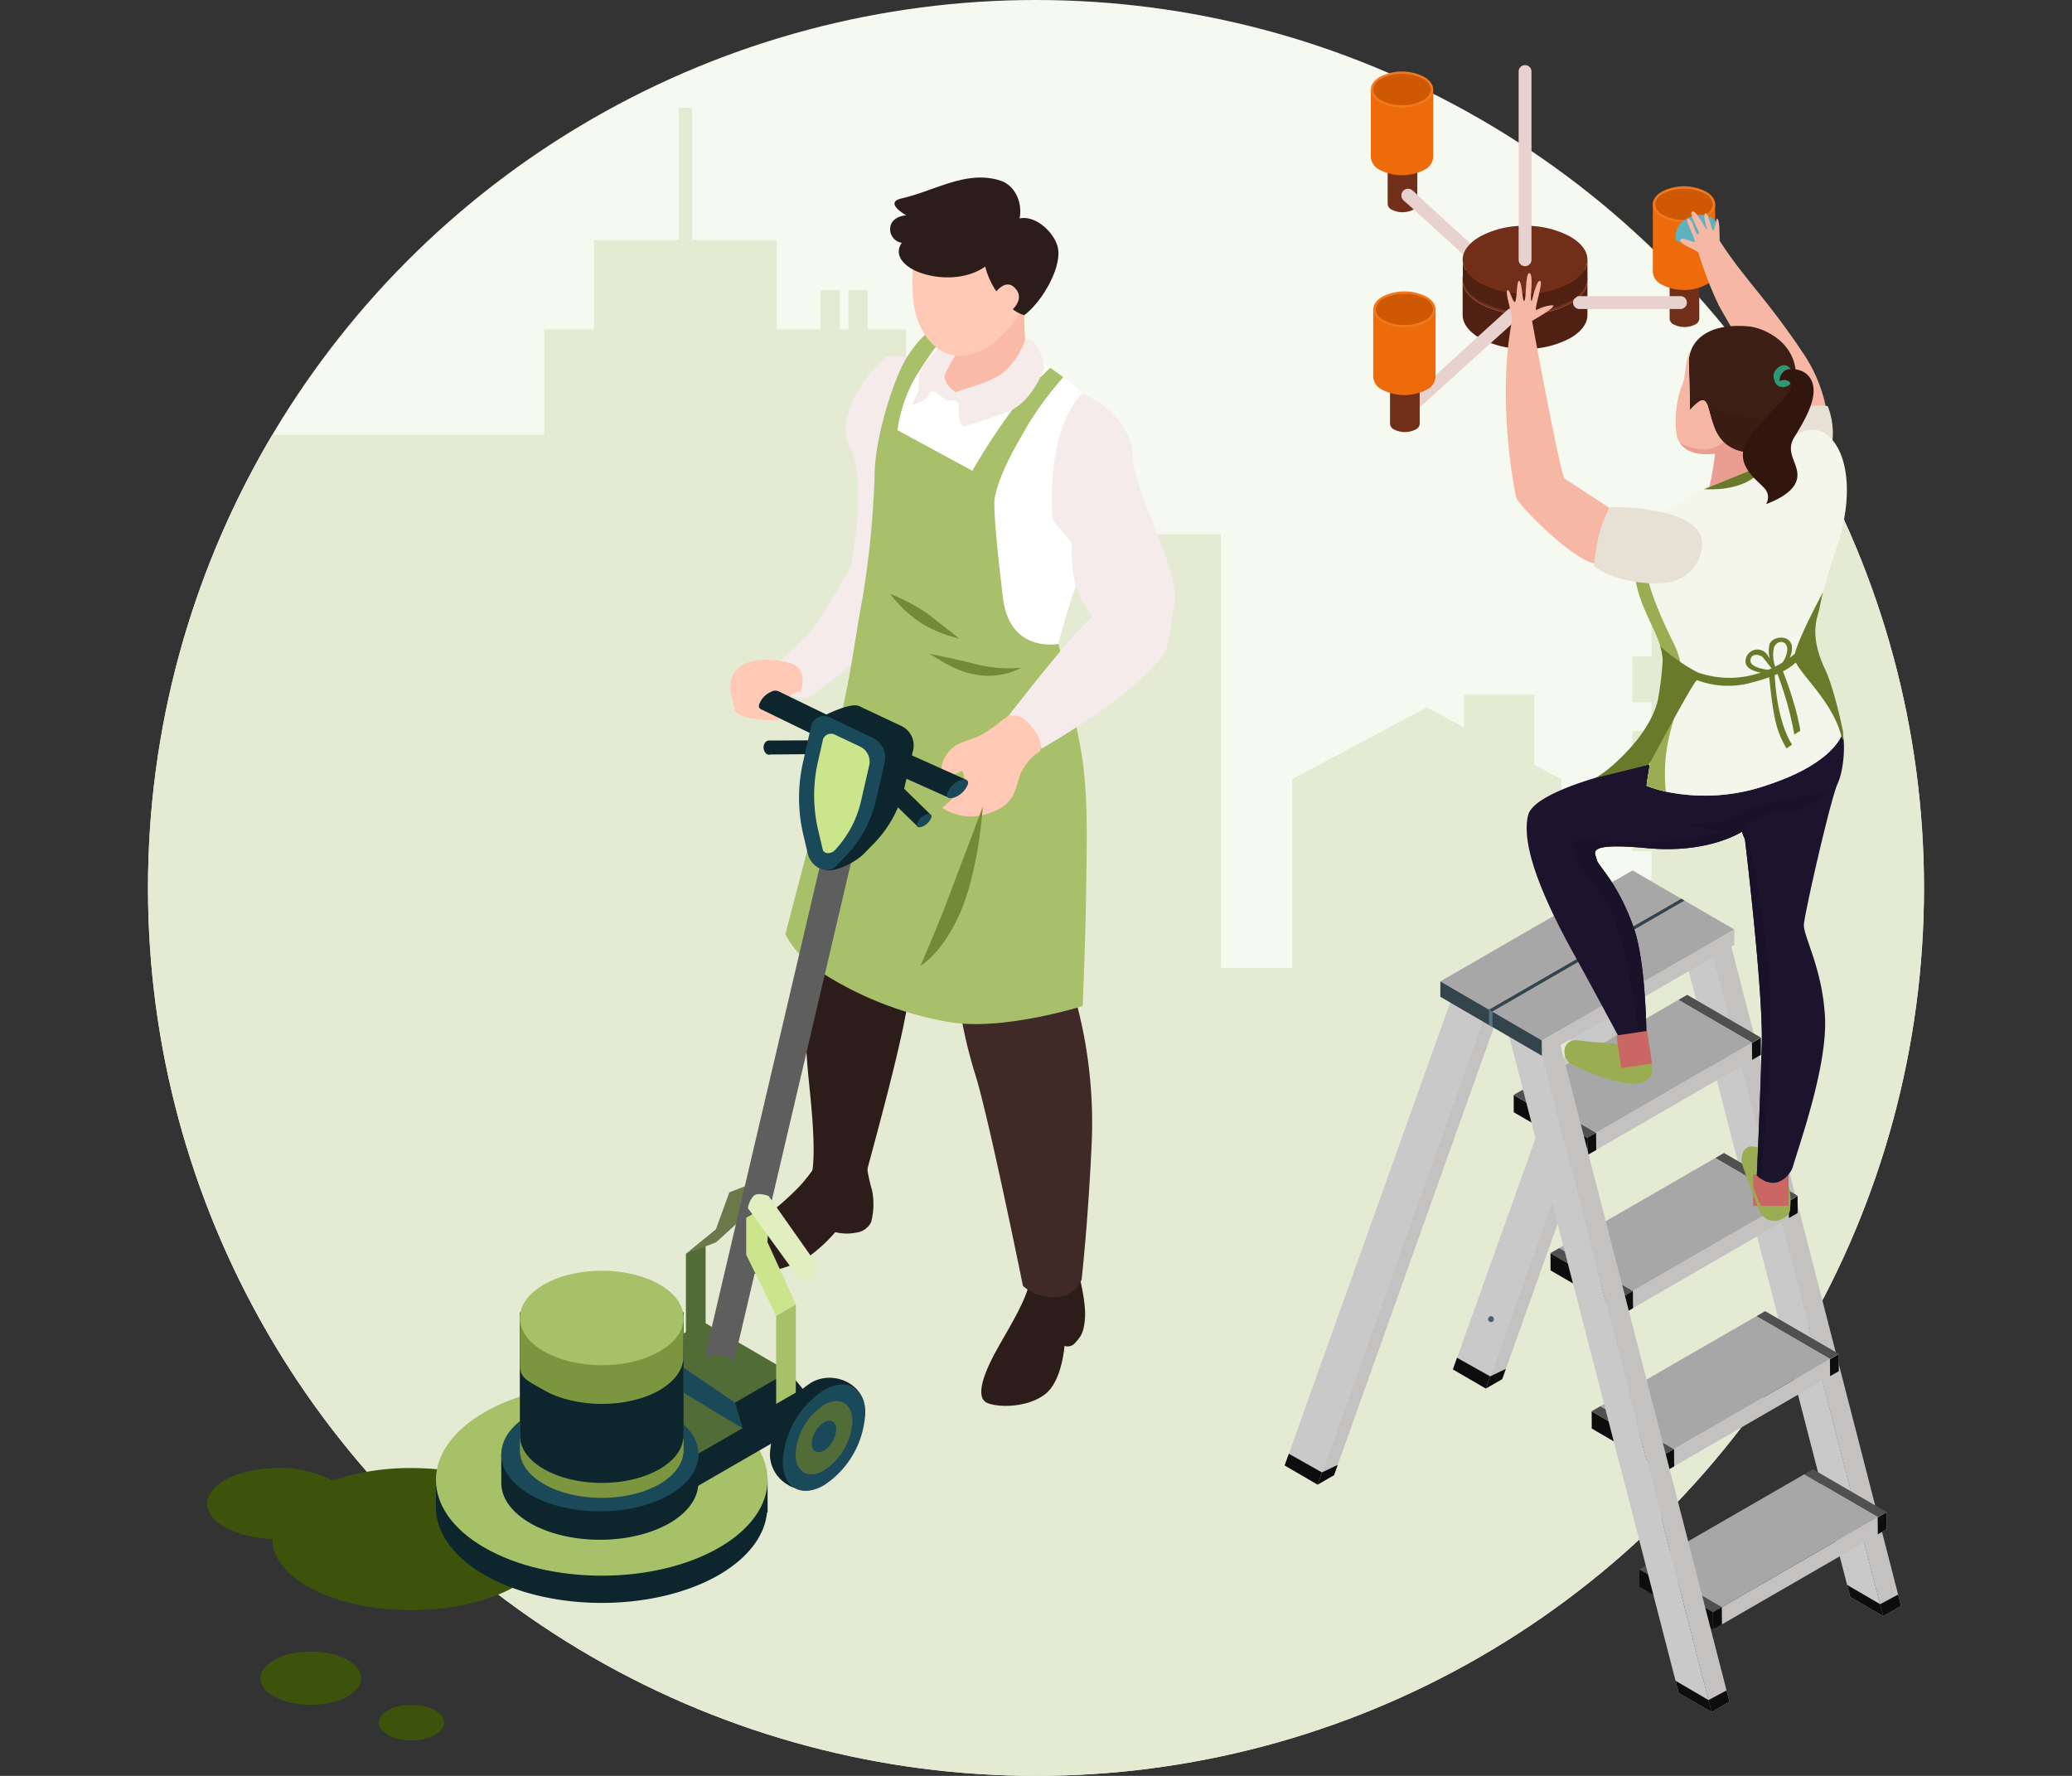 <svg xmlns="http://www.w3.org/2000/svg" xmlns:xlink="http://www.w3.org/1999/xlink" width="350" height="300" viewBox="0 0 350 300">
  <rect x="0" y="0" width="350" height="300" fill="#333333" stroke="none"/>
  <defs>
    <clipPath id="clip-path">
      <circle id="椭圆_22" data-name="椭圆 22" cx="150" cy="150" r="150" fill="#f6f9f0"/>
    </clipPath>
    <clipPath id="clip-path-2">
      <rect id="矩形_166" data-name="矩形 166" width="612.315" height="312.847" fill="none"/>
    </clipPath>
    <clipPath id="clip-path-4">
      <rect id="矩形_164" data-name="矩形 164" width="612.315" height="312.847" fill="#e5ead3"/>
    </clipPath>
    <linearGradient id="linear-gradient" x1="-13.203" y1="17.076" x2="-13.025" y2="17.076" gradientUnits="objectBoundingBox">
      <stop offset="0" stop-color="#cb8b7b"/>
      <stop offset="0.01" stop-color="#cb8b7b"/>
      <stop offset="0.99" stop-color="#ca6663"/>
      <stop offset="1" stop-color="#ca6663"/>
    </linearGradient>
    <clipPath id="clip-path-5">
      <rect id="矩形_114" data-name="矩形 114" width="16.76" height="6.036" fill="none"/>
    </clipPath>
    <clipPath id="clip-path-6">
      <rect id="矩形_116" data-name="矩形 116" width="13.698" height="7.617" fill="none"/>
    </clipPath>
    <clipPath id="clip-path-7">
      <path id="路径_1273" data-name="路径 1273" d="M68.473,61.595a50.919,50.919,0,0,1-.962,5.637c.089-.033.182-.072.265-.106,1.78-.718,5.39-2.2,7.978-3.246a11.6,11.6,0,0,1,.479-2.683,5.979,5.979,0,0,1-2.2.179,6.283,6.283,0,0,1-4.123-1.762c-2.443,2.176-5.531,1.06-7.372.187.959,1.439,2.988,2.184,5.938,1.794" transform="translate(-62.535 -59.614)" fill="none"/>
    </clipPath>
    <linearGradient id="linear-gradient-2" x1="-4.357" y1="14.573" x2="-4.287" y2="14.573" xlink:href="#linear-gradient"/>
    <clipPath id="clip-path-8">
      <rect id="矩形_117" data-name="矩形 117" width="13.841" height="7.848" fill="none"/>
    </clipPath>
    <clipPath id="clip-path-9">
      <rect id="矩形_118" data-name="矩形 118" width="8.772" height="21.565" fill="none"/>
    </clipPath>
    <linearGradient id="linear-gradient-3" x1="-10.775" y1="20.601" x2="-10.571" y2="20.601" xlink:href="#linear-gradient"/>
  </defs>
  <g id="组_377" data-name="组 377" transform="translate(-1328 -2403)">
    <g id="组_376" data-name="组 376" transform="translate(0 394)">
      <g id="组_369" data-name="组 369" transform="translate(-10)">
        <circle id="椭圆_5" data-name="椭圆 5" cx="150" cy="150" r="150" transform="translate(1363 2009)" fill="#f6f9f0"/>
        <g id="蒙版组_4" data-name="蒙版组 4" transform="translate(1363 2009)" clip-path="url(#clip-path)">
          <g id="组_350" data-name="组 350" transform="translate(-298.315 15.577)">
            <g id="组_349" data-name="组 349" transform="translate(0)" clip-path="url(#clip-path-2)">
              <g id="组_348" data-name="组 348">
                <g id="组_347" data-name="组 347" clip-path="url(#clip-path-2)">
                  <g id="组_346" data-name="组 346">
                    <g id="组_345" data-name="组 345">
                      <g id="组_344" data-name="组 344" clip-path="url(#clip-path-4)">
                        <path id="路径_1435" data-name="路径 1435" d="M18.131,40.091v9.973h3.256v5.328H18.131v5.533h3.256v5.327H18.131v5.533h3.256v5.328H50.52V24.971H73.082V18.4H92.523v6.572h9.886V40.091h17.864V31.931h2.387V12.34H124.9V31.931h2.233V24.639h3.5v7.291h6.862v8.161h14.872V77.113h9.281V54.669h31.859v-29.7h4.561V13.509L222.887,0l24.819,13.51V24.971h4.562v95.077H263.66V77.113h5.453V57.871h10.019V47.32h17.843V57.871h68.262V40.091h8.413V24.971h14.313V2.62h2.242V24.971h14.313V40.091h7.387v-6.66h3.27v6.66h1.44v-6.66h3.27v6.66h6.48V74.673h6.84v-9.33h13.141v9.33h33.2v73.258h12.036V116.053l22.739-12.129,6.3,3.36v-5.51H532.5v11.845l4.563,2.434v17h15.216v-4.846h-3.247v-7.732h3.247v-4.846h-3.247V107.9h3.247v-4.847h-3.246V95.324h3.246v-11.6h6.956V68.606h13.3v-9.16h6.118v9.16h2.01v-9.16h3.27v9.16H590.1V83.727h22.216V312.846H0V40.091Z" transform="translate(0 0)" fill="#e5ead3"/>
                      </g>
                    </g>
                  </g>
                </g>
              </g>
            </g>
          </g>
        </g>
      </g>
      <g id="矩形_102" data-name="矩形 102" transform="translate(1328 2009)" fill="#fff" stroke="#707070" stroke-width="1" opacity="0">
        <rect width="350" height="300" stroke="none"/>
        <rect x="0.5" y="0.5" width="349" height="299" fill="none"/>
      </g>
    </g>
    <g id="组_368" data-name="组 368" transform="translate(-202 -60)">
      <path id="路径_1161" data-name="路径 1161" d="M21.307,15.205v7.256a1.146,1.146,0,0,1-.691.93,3.995,3.995,0,0,1-3.624,0,1.143,1.143,0,0,1-.692-.93V15.205Z" transform="translate(1748.104 2475.03)" fill="#712e18"/>
      <path id="路径_1162" data-name="路径 1162" d="M18.8,16.648a3.692,3.692,0,0,0,1.811-.43,1.155,1.155,0,0,0,.69-.927,1.15,1.15,0,0,0-.69-.928,4.021,4.021,0,0,0-3.624,0,1.146,1.146,0,0,0-.692.928,1.152,1.152,0,0,0,.692.927,3.689,3.689,0,0,0,1.813.43" transform="translate(1748.104 2474.944)" fill="#933d19"/>
      <path id="路径_1163" data-name="路径 1163" d="M13.641,15.31V3.741H24.17V15.315a2.614,2.614,0,0,1-1.544,2.147,8.22,8.22,0,0,1-7.442,0,2.613,2.613,0,0,1-1.543-2.153" transform="translate(1747.924 2474.253)" fill="#ed6b0b"/>
      <path id="路径_1164" data-name="路径 1164" d="M15.184,1.906c-2.061,1.187-2.061,3.115,0,4.3a8.233,8.233,0,0,0,7.442,0c2.061-1.187,2.061-3.115,0-4.3a8.22,8.22,0,0,0-7.442,0" transform="translate(1747.924 2474.069)" fill="#f07920"/>
      <path id="路径_1165" data-name="路径 1165" d="M18.876,6.672A7.174,7.174,0,0,0,22.4,5.835a2.247,2.247,0,0,0,1.343-1.8,2.237,2.237,0,0,0-1.343-1.8,7.163,7.163,0,0,0-3.527-.838,7.142,7.142,0,0,0-3.517.838,2.24,2.24,0,0,0-1.343,1.8,2.249,2.249,0,0,0,1.343,1.8,7.154,7.154,0,0,0,3.517.837" transform="translate(1747.949 2474.094)" fill="#cf5802"/>
      <path id="路径_1166" data-name="路径 1166" d="M18.765,21.465a1.146,1.146,0,0,1-.3-.767,1.133,1.133,0,0,1,1.007-1.126l.012-.01a.3.3,0,0,0,.113,0,1.107,1.107,0,0,1,.744.283.518.518,0,0,1,.043.03c0,.009.014.013.02.018.421.348,1.147,1.1,3,2.789,1.876,1.712,4.368,3.981,6.858,6.254,4.221,3.848,8.431,7.7,9.618,8.783h8.67a1.089,1.089,0,0,0,0,2.178H39.925l-1.02.924c.19-.3.085-.651-.331-.892a2.3,2.3,0,0,0-1.8-.111l1.1-1C32.28,33.711,20.429,22.937,18.921,21.6a.807.807,0,0,1-.138-.122.044.044,0,0,1-.018-.012Z" transform="translate(1748.251 2475.325)" fill="#e7d2d0"/>
      <path id="路径_1167" data-name="路径 1167" d="M65.914,33.362v7.261a1.159,1.159,0,0,1-.692.93,4.021,4.021,0,0,1-3.624,0,1.164,1.164,0,0,1-.692-.93V33.362Z" transform="translate(1751.125 2476.26)" fill="#712e18"/>
      <path id="路径_1168" data-name="路径 1168" d="M63.412,34.805a3.714,3.714,0,0,0,1.81-.427.97.97,0,0,0,0-1.858,4.039,4.039,0,0,0-3.624,0,.97.97,0,0,0,0,1.858,3.725,3.725,0,0,0,1.814.427" transform="translate(1751.125 2476.174)" fill="#933d19"/>
      <path id="路径_1169" data-name="路径 1169" d="M58.249,33.469V21.9H68.776V33.469a2.616,2.616,0,0,1-1.541,2.149,8.213,8.213,0,0,1-7.445,0,2.614,2.614,0,0,1-1.541-2.149" transform="translate(1750.945 2475.483)" fill="#ed6b0b"/>
      <path id="路径_1170" data-name="路径 1170" d="M59.79,20.066c-2.059,1.187-2.059,3.11,0,4.3a8.211,8.211,0,0,0,7.444,0c2.059-1.187,2.059-3.11,0-4.3a8.211,8.211,0,0,0-7.444,0" transform="translate(1750.945 2475.299)" fill="#f07920"/>
      <path id="路径_1171" data-name="路径 1171" d="M63.485,24.822a7.164,7.164,0,0,0,3.524-.833,2.245,2.245,0,0,0,1.344-1.8,2.245,2.245,0,0,0-1.344-1.8,7.825,7.825,0,0,0-7.043,0,2.234,2.234,0,0,0-1.342,1.8,2.236,2.236,0,0,0,1.338,1.8,7.185,7.185,0,0,0,3.524.833" transform="translate(1750.971 2475.324)" fill="#cf5802"/>
      <path id="路径_1172" data-name="路径 1172" d="M31.07,37.955A15.521,15.521,0,0,0,38.7,39.769a15.5,15.5,0,0,0,7.636-1.814c1.877-1.082,2.909-2.465,2.909-3.9V39.9c0,1.443-1.031,2.825-2.909,3.91A15.468,15.468,0,0,1,38.7,45.624,15.486,15.486,0,0,1,31.07,43.81c-1.877-1.085-2.909-2.468-2.909-3.91V34.052c0,1.437,1.031,2.821,2.909,3.9" transform="translate(1748.907 2476.306)" fill="#502112"/>
      <path id="路径_1173" data-name="路径 1173" d="M28.161,34.052" transform="translate(1748.907 2476.306)" fill="#502112"/>
      <path id="路径_1174" data-name="路径 1174" d="M31.07,30.5A15.543,15.543,0,0,1,38.7,28.7a15.525,15.525,0,0,1,7.636,1.81c1.877,1.082,2.909,2.473,2.909,3.909s-1.031,2.822-2.909,3.9A15.5,15.5,0,0,1,38.7,40.131a15.521,15.521,0,0,1-7.632-1.814c-1.877-1.082-2.909-2.465-2.909-3.9S29.2,31.586,31.07,30.5" transform="translate(1748.907 2475.944)" fill="#712e18"/>
      <path id="路径_1175" data-name="路径 1175" d="M46.717,36.55H63.77a1.087,1.087,0,1,1,0,2.174H46.717a1.087,1.087,0,0,1,0-2.174" transform="translate(1750.091 2476.476)" fill="#e7d2d0"/>
      <path id="路径_1176" data-name="路径 1176" d="M31.07,34.7A15.567,15.567,0,0,0,38.7,36.513,15.549,15.549,0,0,0,46.338,34.7c1.877-1.084,2.909-2.472,2.909-3.906V34.24h-.041a5.145,5.145,0,0,1-2.868,3.5A15.525,15.525,0,0,1,38.7,39.55a15.543,15.543,0,0,1-7.632-1.81c-1.694-.979-2.7-2.208-2.87-3.5h-.005v-.066a3.128,3.128,0,0,1-.033-.338,2.885,2.885,0,0,1,.033-.333V31.129c.149,1.319,1.146,2.572,2.875,3.572" transform="translate(1748.907 2476.086)" fill="#502112"/>
      <path id="路径_1177" data-name="路径 1177" d="M31.07,27.253A15.475,15.475,0,0,1,38.7,25.435a15.457,15.457,0,0,1,7.636,1.818c1.877,1.079,2.909,2.47,2.909,3.9s-1.031,2.822-2.909,3.906A15.549,15.549,0,0,1,38.7,36.876a15.567,15.567,0,0,1-7.632-1.812c-1.73-1-2.726-2.253-2.875-3.572a2.976,2.976,0,0,1-.033-.334c0-1.435,1.036-2.825,2.909-3.9" transform="translate(1748.907 2475.723)" fill="#712e18"/>
      <path id="路径_1178" data-name="路径 1178" d="M19,54.595S36.283,38.768,36.514,38.636a1.536,1.536,0,0,1,.245-.112,2.3,2.3,0,0,1,1.8.112c.416.24.521.59.331.887L20.46,56.2a1.084,1.084,0,0,1-1.533-.073A1.089,1.089,0,0,1,19,54.595" transform="translate(1748.263 2476.6)" fill="#e7d2d0"/>
      <path id="路径_1179" data-name="路径 1179" d="M21.685,49.981v7.263a1.16,1.16,0,0,1-.694.928,4.021,4.021,0,0,1-3.628,0,1.155,1.155,0,0,1-.688-.928V49.981Z" transform="translate(1748.129 2477.385)" fill="#712e18"/>
      <path id="路径_1180" data-name="路径 1180" d="M19.177,51.426A3.679,3.679,0,0,0,20.991,51a.969.969,0,0,0,0-1.859,4.066,4.066,0,0,0-3.628,0,.972.972,0,0,0,0,1.859,3.7,3.7,0,0,0,1.814.428" transform="translate(1748.129 2477.299)" fill="#933d19"/>
      <path id="路径_1181" data-name="路径 1181" d="M14.016,50.09V38.516H24.545V50.09a2.627,2.627,0,0,1-1.54,2.151,8.242,8.242,0,0,1-7.446,0,2.621,2.621,0,0,1-1.543-2.151" transform="translate(1747.949 2476.609)" fill="#ed6b0b"/>
      <path id="路径_1182" data-name="路径 1182" d="M15.559,36.687c-2.052,1.183-2.052,3.11,0,4.3a8.215,8.215,0,0,0,7.446,0c2.054-1.185,2.054-3.112,0-4.3a8.229,8.229,0,0,0-7.446,0" transform="translate(1747.95 2476.425)" fill="#f07920"/>
      <path id="路径_1183" data-name="路径 1183" d="M19.259,41.45a7.145,7.145,0,0,0,3.519-.839,2.242,2.242,0,0,0,1.341-1.8,2.25,2.25,0,0,0-1.341-1.8,7.156,7.156,0,0,0-3.519-.837,7.173,7.173,0,0,0-3.526.837,2.252,2.252,0,0,0-1.34,1.8,2.245,2.245,0,0,0,1.34,1.8,7.162,7.162,0,0,0,3.526.839" transform="translate(1747.975 2476.45)" fill="#cf5802"/>
      <path id="路径_1184" data-name="路径 1184" d="M38.1,33.968a1.088,1.088,0,0,0,1.09-1.086V1.086a1.086,1.086,0,1,0-2.172,0v31.8A1.085,1.085,0,0,0,38.1,33.968" transform="translate(1749.507 2474)" fill="#e7d2d0"/>
      <path id="路径_1185" data-name="路径 1185" d="M65.333,29.392c-.3-.588-3.544-1.013-3.493-1.572a3.744,3.744,0,0,1,.742-2.586,4.946,4.946,0,0,1,3.509-1.547,3.025,3.025,0,0,1,2.441.962c.352.33,1.257,3.853.526,4.4s-2.811,2.117-3.725.344" transform="translate(1751.188 2475.604)" fill="#5eb1be"/>
      <path id="路径_1186" data-name="路径 1186" d="M64.981,28.314c.407-.05-1.169-2.839-1.217-3.606s.609-.1.862.356.55,2.081,1.037,1.934-1.745-3.4-1.088-3.806,2.13,2.639,2.433,2.992-.708-2.46-.2-2.7,1.068,2.859,1.319,2.906.608-2.029.608-2.029c.655-.048.444,3.651.444,3.651a67.675,67.675,0,0,0,3.992,5.566c2.848,3.669,5.853,7.031,10.351,13.774a25.449,25.449,0,0,1,4.189,13.836c-2.707-2.936-8.567,2.69-8.567,2.69-.159-2.366-2.17-6.779-3.5-11.794-1.157-4.361-5.279-10.6-6.638-13.251a63.734,63.734,0,0,1-3.347-8.7c-.226-.448-3.217-1.414-3.065-2.124s1.98.356,2.386.308" transform="translate(1751.239 2475.568)" fill="#f6b7a4"/>
      <path id="路径_1187" data-name="路径 1187" d="M36.047,40.56l-.012,0a1.678,1.678,0,0,1,.021.179.427.427,0,0,1,0,.081c-2.7,13.842.561,29.705.708,30.072.579,1.385,10.59,11.78,14.329,11.172a26,26,0,0,1,1.377-9.52l-7.582-4.931c-.966-2.07-5.46-26.61-5.46-26.61-.047-.052,3.393-1.877,3.608-2.573.075-.236-1.667.033-2.862.707-.54.3,1.122-4.553.672-4.867-.7-.483-1.393,3.474-1.535,3.356-.3-.246.445-4.573-.342-4.715-.7-.123-.506,4.585-.862,4.7s-.337-3.244-.9-3.385c-.421-.1-.317,3.549-.7,3.55s-.811-2.005-1.189-2c-.588,0,.663,3.818.726,4.779" transform="translate(1749.37 2476.229)" fill="#f6b7a4"/>
      <path id="路径_1188" data-name="路径 1188" d="M86.467,53.945S81,53.35,77.682,55.582l.437,6.209s3.374-3.715,5.973-3.49,3.16,1.7,3.16,1.7a12.5,12.5,0,0,0-.785-6.059" transform="translate(1752.262 2477.649)" fill="#e7e0d4"/>
      <path id="路径_1190" data-name="路径 1190" d="M33.782,150.888l-5.568-3.232L0,226.557,5.571,229.8Z" transform="translate(1747 2484.001)" fill="#c9c9c9"/>
      <path id="路径_1191" data-name="路径 1191" d="M35.991,143.893,5.218,230.164l2.775-1.6L38.764,142.3Z" transform="translate(1747.353 2483.638)" fill="#c4c1c1"/>
      <path id="路径_1192" data-name="路径 1192" d="M60.4,135.7l-5.569-3.236-28.215,78.9L32.18,214.6Z" transform="translate(1748.802 2482.972)" fill="#c9c9c9"/>
      <path id="路径_1193" data-name="路径 1193" d="M60.043,135.317l-28.216,79.2,2.776-1.6L62.82,133.719Z" transform="translate(1749.156 2483.057)" fill="#c4c1c1"/>
      <path id="路径_1195" data-name="路径 1195" d="M67.553,140.639,96.531,252.611l3.016-1.735L70.722,138.92Z" transform="translate(1751.576 2483.409)" fill="#c4c1c1"/>
      <path id="路径_1196" data-name="路径 1196" d="M68.048,141.016l-5.569-3.236L91.31,249.457l5.565,3.231Z" transform="translate(1751.232 2483.332)" fill="#c9c9c9"/>
      <path id="路径_1197" data-name="路径 1197" d="M36.238,162.945l.01,2.909,12.431,7.223,0-2.9Z" transform="translate(1749.454 2485.037)" fill="#0d0d0d"/>
      <path id="路径_1198" data-name="路径 1198" d="M47.873,170.793l.029,2.9,27.82-16.069,1.472-.841v-2.929Z" transform="translate(1750.243 2484.421)" fill="#c4c1c1"/>
      <path id="路径_1199" data-name="路径 1199" d="M62.293,147.949l1.493-.853,12.432,7.216-1.976,1.14.488-.283Z" transform="translate(1751.219 2483.963)" fill="#505050"/>
      <path id="路径_1200" data-name="路径 1200" d="M36.23,163.924l26.345-15.2.723-.416L37.717,163.071l12.434,7.243-1.488.854Z" transform="translate(1749.454 2484.045)" fill="#505050"/>
      <path id="路径_1201" data-name="路径 1201" d="M75.124,154.922,49.267,169.867,74.124,155.5Z" transform="translate(1750.337 2484.493)" fill="#c68e6e"/>
      <path id="路径_1202" data-name="路径 1202" d="M63.2,148.335l.76-.441,12.436,7.22-.488.283-1,.574L50.056,170.342,37.622,163.1Z" transform="translate(1749.548 2484.017)" fill="#a7a7a7"/>
      <path id="路径_1203" data-name="路径 1203" d="M73.93,154.772l.027,2.848,1.471-.841V153.9Z" transform="translate(1752.007 2484.424)" fill="#0d0d0d"/>
      <path id="路径_1204" data-name="路径 1204" d="M47.873,169.772l.043,2.9,1.478-.841-.032-2.912Z" transform="translate(1750.243 2485.441)" fill="#0d0d0d"/>
      <path id="路径_1205" data-name="路径 1205" d="M42.058,187.966l.012,2.913L54.5,198.106l-.01-2.92Z" transform="translate(1749.849 2486.731)" fill="#0d0d0d"/>
      <path id="路径_1206" data-name="路径 1206" d="M53.7,195.818l.029,2.9,27.82-16.078,1.47-.846v-2.92Z" transform="translate(1750.637 2486.116)" fill="#c4c1c1"/>
      <path id="路径_1207" data-name="路径 1207" d="M68.115,172.974l1.491-.857,12.432,7.22-1.975,1.133.489-.28Z" transform="translate(1751.614 2485.658)" fill="#505050"/>
      <path id="路径_1208" data-name="路径 1208" d="M42.049,188.949l26.345-15.2.726-.416L43.542,188.092l12.427,7.24-1.484.862Z" transform="translate(1749.848 2485.74)" fill="#505050"/>
      <path id="路径_1209" data-name="路径 1209" d="M80.944,179.939,55.09,194.884h0l24.859-14.363Z" transform="translate(1750.731 2486.188)" fill="#c68e6e"/>
      <path id="路径_1210" data-name="路径 1210" d="M69.026,173.36l.76-.441,12.436,7.216-.489.28-1,.582L55.874,195.36l-12.427-7.24Z" transform="translate(1749.943 2485.712)" fill="#a7a7a7"/>
      <path id="路径_1211" data-name="路径 1211" d="M79.753,179.8l.027,2.843,1.47-.846v-2.867Z" transform="translate(1752.402 2486.119)" fill="#0d0d0d"/>
      <path id="路径_1212" data-name="路径 1212" d="M53.7,194.8l.045,2.9,1.473-.85-.03-2.916Z" transform="translate(1750.637 2487.136)" fill="#0d0d0d"/>
      <path id="路径_1213" data-name="路径 1213" d="M48.572,212.987l.014,2.913,12.426,7.223,0-2.907Z" transform="translate(1750.29 2488.426)" fill="#0d0d0d"/>
      <path id="路径_1214" data-name="路径 1214" d="M60.209,220.839l.027,2.9,27.822-16.069,1.47-.837V203.9Z" transform="translate(1751.078 2487.811)" fill="#c4c1c1"/>
      <path id="路径_1215" data-name="路径 1215" d="M74.629,197.991l1.488-.853,12.434,7.22-1.977,1.136.489-.283Z" transform="translate(1752.055 2487.353)" fill="#505050"/>
      <path id="路径_1216" data-name="路径 1216" d="M48.564,213.97l26.343-15.2.723-.416L50.053,213.113l12.429,7.24L61,221.215Z" transform="translate(1750.289 2487.435)" fill="#505050"/>
      <path id="路径_1217" data-name="路径 1217" d="M87.456,204.964,61.6,219.909l0,0,24.859-14.367Z" transform="translate(1751.172 2487.883)" fill="#c68e6e"/>
      <path id="路径_1218" data-name="路径 1218" d="M75.536,198.382l.764-.445,12.434,7.22-.49.283-1,.574-24.86,14.367-12.429-7.24Z" transform="translate(1750.384 2487.406)" fill="#a7a7a7"/>
      <path id="路径_1219" data-name="路径 1219" d="M86.265,204.814l.029,2.848,1.47-.837v-2.876Z" transform="translate(1752.843 2487.814)" fill="#0d0d0d"/>
      <path id="路径_1220" data-name="路径 1220" d="M60.209,219.819l.045,2.9,1.472-.841-.031-2.916Z" transform="translate(1751.078 2488.831)" fill="#0d0d0d"/>
      <path id="路径_1221" data-name="路径 1221" d="M56.126,238.008l.012,2.909,12.429,7.232,0-2.92Z" transform="translate(1750.802 2490.121)" fill="#0d0d0d"/>
      <path id="路径_1222" data-name="路径 1222" d="M67.765,245.856l.025,2.9,27.824-16.066,1.475-.849v-2.92Z" transform="translate(1751.59 2489.505)" fill="#c4c1c1"/>
      <path id="路径_1223" data-name="路径 1223" d="M82.187,223.016l1.488-.857,12.436,7.22-1.98,1.136.489-.287Z" transform="translate(1752.567 2489.047)" fill="#505050"/>
      <path id="路径_1224" data-name="路径 1224" d="M56.12,238.987l26.345-15.193.723-.416L57.6,238.137l12.434,7.236-1.484.858Z" transform="translate(1750.801 2489.13)" fill="#505050"/>
      <path id="路径_1225" data-name="路径 1225" d="M95.014,229.985,69.159,244.93l0,0,24.859-14.366Z" transform="translate(1751.684 2489.577)" fill="#c68e6e"/>
      <path id="路径_1226" data-name="路径 1226" d="M83.094,223.406l.764-.445,12.434,7.213-.49.287-1,.574L69.943,245.4l-12.433-7.236Z" transform="translate(1750.895 2489.102)" fill="#a7a7a7"/>
      <path id="路径_1227" data-name="路径 1227" d="M93.816,229.843l.032,2.843,1.475-.849V228.97Z" transform="translate(1753.354 2489.509)" fill="#0d0d0d"/>
      <path id="路径_1228" data-name="路径 1228" d="M67.765,244.835l.045,2.909,1.472-.846-.029-2.916Z" transform="translate(1751.59 2490.525)" fill="#0d0d0d"/>
      <path id="路径_1229" data-name="路径 1229" d="M40.439,155.856l28.95,111.919L72.4,266.04,43.58,154.081Z" transform="translate(1749.739 2484.436)" fill="#c4c1c1"/>
      <path id="路径_1230" data-name="路径 1230" d="M40.906,156.176l-5.567-3.236L64.165,264.617l5.569,3.235Z" transform="translate(1749.394 2484.359)" fill="#c9c9c9"/>
      <path id="路径_1231" data-name="路径 1231" d="M24.633,146.151l8.225,4.78.536.329,8.415,4.889,32.48-18.759L65.873,132.5l-.539-.3-8.226-4.789Z" transform="translate(1748.668 2482.63)" fill="#a7a7a7"/>
      <path id="路径_1232" data-name="路径 1232" d="M24.633,144.963v2.605l8.225,4.789.59.324,8.36,4.866v-2.585l-8.36-4.866-.59-.352Z" transform="translate(1748.668 2483.819)" fill="#33444c"/>
      <path id="路径_1233" data-name="路径 1233" d="M40.712,155.517l.009,2.588,32.489-18.759-.01-2.585Z" transform="translate(1749.757 2483.263)" fill="#c4c1c1"/>
      <path id="路径_1234" data-name="路径 1234" d="M32.336,150.628l.536.328,32.479-18.764-.539-.295Z" transform="translate(1749.19 2482.934)" fill="#33444c"/>
      <path id="路径_1235" data-name="路径 1235" d="M32.336,149.44v2.613l.59.324v-2.584Z" transform="translate(1749.19 2484.122)" fill="#577381"/>
      <path id="路径_1236" data-name="路径 1236" d="M97.246,241.982l-3.04,1.626.52,2.022,3.015-1.735Z" transform="translate(1753.381 2490.39)" fill="#0d0d0d"/>
      <path id="路径_1237" data-name="路径 1237" d="M95.08,245.734,89.514,242.5l-.527-2.047,5.574,3.257Z" transform="translate(1753.027 2490.286)" fill="#0d0d0d"/>
      <path id="路径_1238" data-name="路径 1238" d="M70.1,257.146l-3.04,1.626.52,2.022,3.015-1.735Z" transform="translate(1751.542 2491.417)" fill="#0d0d0d"/>
      <path id="路径_1239" data-name="路径 1239" d="M67.934,260.9l-5.566-3.232-.527-2.047,5.574,3.257Z" transform="translate(1751.189 2491.313)" fill="#0d0d0d"/>
      <path id="路径_1240" data-name="路径 1240" d="M8.61,221.465l-2.66,1.266-.731,2.07L7.993,223.2Z" transform="translate(1747.354 2489)" fill="#0d0d0d"/>
      <path id="路径_1241" data-name="路径 1241" d="M6.3,222.85.706,219.7,0,221.677l5.571,3.245Z" transform="translate(1747 2488.881)" fill="#0d0d0d"/>
      <path id="路径_1242" data-name="路径 1242" d="M35.216,206.267l-2.653,1.271-.737,2.063L34.6,208Z" transform="translate(1749.156 2487.971)" fill="#0d0d0d"/>
      <path id="路径_1243" data-name="路径 1243" d="M32.916,207.656l-5.6-3.142-.7,1.969,5.567,3.236Z" transform="translate(1748.802 2487.852)" fill="#0d0d0d"/>
      <path id="路径_1244" data-name="路径 1244" d="M32.19,198.435a.492.492,0,0,0,.984,0,.492.492,0,1,0-.984,0" transform="translate(1749.18 2487.407)" fill="#47616b"/>
      <path id="路径_1245" data-name="路径 1245" d="M72.346,173.755c.07.76,3.074,8.49,3.074,8.49,2.016,2.843,4.63.457,4.63.457a1.973,1.973,0,0,0,.442-1.209,11.408,11.408,0,0,0-.537-4.87c-1.022-3.382-3.214-5.1-5.43-5.476a1.58,1.58,0,0,0-1.885.752,3.443,3.443,0,0,0-.294,1.857" transform="translate(1751.899 2485.589)" fill="#9bad52"/>
      <rect id="矩形_113" data-name="矩形 113" width="5.994" height="5.315" transform="translate(1826.14 2661.398)" fill="url(#linear-gradient)"/>
      <path id="路径_1246" data-name="路径 1246" d="M77.587,176.47a4.685,4.685,0,0,1-2.878-.8s-.622,3.374,1.187,4.207c2.044.95,3.47-.032,3.827-.656a15.5,15.5,0,0,0,.358-3.709,5.411,5.411,0,0,1-2.494.96" transform="translate(1752.053 2485.888)" fill="none"/>
      <path id="路径_1247" data-name="路径 1247" d="M46.226,142.934c4.241,7.706,8.543,15.791,8.543,15.791a5.218,5.218,0,0,0,2.564-1.036,12.757,12.757,0,0,0,1.185-.918s-.066-12.179-2.093-18.06c-2.678-7.774-6.166-10.657-6.331-11.725s-2.194-2.881,8.6-1.873c9.083.837,14.465-1.88,15.962-2.775a8.17,8.17,0,0,0,.5,1.263s3.08,25.489,2.848,34.5-.837,22.283-.837,22.283a3.8,3.8,0,0,0,.71.578c.109.077.232.151.36.223a3.261,3.261,0,0,0,2.38.384,4.26,4.26,0,0,0,2.619-2.569c1.321-4.481,5.917-17.365,5.438-25.531S85,139.965,85.118,138.019c.113-1.929,4.5-21.181,5.688-23.783s1.3-7.348.8-8.43c-.041.106-.09.227-.155.364-.05.1-.107.2-.161.317-.032.056-.083.133-.125.2-.029.046-.056.1-.085.144a3.153,3.153,0,0,1-.188.286c-.025.041-.047.07-.072.114-.08.1-.165.219-.254.341a.5.5,0,0,0-.07.081c-.1.12-.205.251-.32.389a.458.458,0,0,0-.062.065,5.787,5.787,0,0,1-.4.421.2.2,0,0,1-.058.058c-.145.154-.3.3-.471.456a.511.511,0,0,1-.054.046c-.172.164-.356.328-.552.485a.129.129,0,0,0-.059.044c-.2.163-.412.333-.642.5a.284.284,0,0,1-.054.036c-.231.173-.477.345-.738.518-.018.01-.032.026-.048.034-.262.177-.542.356-.838.536a.2.2,0,0,0-.048.023c-.3.179-.609.359-.939.536a.336.336,0,0,1-.052.031c-.332.179-.68.358-1.054.545a.056.056,0,0,0-.041.018c-.374.187-.765.362-1.179.543l-.038.021c-.412.178-.846.361-1.3.545-.013,0-.02,0-.025,0-.457.183-.936.369-1.44.552-.414.141-.817.286-1.258.428A32.176,32.176,0,0,1,61.8,115.558a21.634,21.634,0,0,1-2.32-.651c-.439-.139-.754-.269-.93-.344a3.617,3.617,0,0,1,.054-.5c.089-.588.267-1.658.484-3.015l-.4-.054s-19.028,3.81-20.165,8.582c-1.351,5.66,3.458,15.653,7.7,23.359" transform="translate(1749.594 2481.167)" fill="#1c142d"/>
      <path id="路径_1248" data-name="路径 1248" d="M86.462,108.388c.138-.144.271-.283.392-.421-.116.138-.254.277-.392.421" transform="translate(1752.856 2481.313)" fill="#9bad52"/>
      <path id="路径_1249" data-name="路径 1249" d="M78.815,113.049c.45-.178.882-.362,1.294-.54-.412.178-.841.362-1.294.54" transform="translate(1752.338 2481.62)" fill="#9bad52"/>
      <path id="路径_1250" data-name="路径 1250" d="M86.888,107.925c.111-.133.222-.261.324-.384-.1.124-.212.251-.324.384" transform="translate(1752.885 2481.284)" fill="#9bad52"/>
      <path id="路径_1251" data-name="路径 1251" d="M87.818,106.646c.041-.068.085-.141.12-.206-.034.065-.079.138-.12.206" transform="translate(1752.948 2481.209)" fill="#9bad52"/>
      <path id="路径_1252" data-name="路径 1252" d="M80.069,112.523c.409-.178.8-.36,1.169-.545-.373.185-.76.366-1.169.545" transform="translate(1752.423 2481.584)" fill="#9bad52"/>
      <path id="路径_1253" data-name="路径 1253" d="M57.932,114.3c.832-5.142,2.316-14.474,2.2-17.722a9.257,9.257,0,0,0-.427-2.332c-1.187-3.868-4.431-8.074-4.431-14.027a10.659,10.659,0,0,1,1.481-5.9,5.465,5.465,0,0,1,2.032-2L68.9,66.491c.089-.056.174-.1.253-.148,1.668-.955,5.044-2.9,7.458-4.3l2.531-1.461v-.009h.017a.021.021,0,0,0,.021-.011c.011-.007.011-.007.015-.014s.018-.011.022-.011.021-.012.028-.02a.221.221,0,0,1,.057-.028l.009-.006a.036.036,0,0,0,.014-.005.629.629,0,0,1,.057-.037c.4-.226,1.365-.79,3.513-2.025,5.852-3.382,11.125,5.522,6.675,18.908-1.377,4.139-2.016,6.394-2.38,7.867v.025c-.429,1.707-.467,2.37-.855,3.705a14.07,14.07,0,0,0,1.192,9.525,59.458,59.458,0,0,1,3.057,10.042.837.837,0,0,1,.02.114.14.14,0,0,1-.012.045v.013a2.154,2.154,0,0,1-.127.408c-.045.106-.1.227-.158.361-.049.1-.1.205-.162.315-.034.064-.079.137-.119.206-.031.047-.056.1-.09.154-.059.089-.123.184-.188.279-.025.041-.046.07-.075.11-.077.109-.161.225-.251.342a.888.888,0,0,0-.066.084c-.1.124-.212.251-.324.384-.022.025-.038.047-.063.07-.122.138-.255.279-.393.421-.026.021-.039.041-.062.057-.144.152-.3.305-.472.456-.018.021-.036.032-.054.05-.172.16-.358.317-.556.477a.177.177,0,0,1-.05.045c-.2.168-.416.335-.647.5a.5.5,0,0,1-.049.04c-.236.171-.478.341-.742.516-.018.014-.032.026-.046.034-.263.173-.545.352-.839.527-.016.014-.033.02-.049.032-.3.179-.613.359-.942.54-.015.006-.031.016-.049.026-.331.18-.679.359-1.05.545a.125.125,0,0,0-.048.019c-.373.184-.76.365-1.169.543l-.045.021c-.412.178-.846.362-1.294.54a.065.065,0,0,1-.027.009c-.46.186-.939.362-1.439.543h0c-.407.149-.819.294-1.258.437a32.127,32.127,0,0,1-17.037,1.067,23.353,23.353,0,0,1-2.318-.647c-.441-.148-.752-.273-.932-.348a2.847,2.847,0,0,1,.057-.508c.086-.58.263-1.65.479-3.011" transform="translate(1750.744 2477.908)" fill="#f4f6eb"/>
      <path id="路径_1254" data-name="路径 1254" d="M85.962,108.869c.172-.152.328-.3.471-.455-.143.152-.3.3-.471.455" transform="translate(1752.822 2481.343)" fill="#9bad52"/>
      <path id="路径_1255" data-name="路径 1255" d="M77.442,113.567c.5-.182.979-.358,1.44-.545-.461.187-.939.363-1.44.545" transform="translate(1752.245 2481.655)" fill="#9bad52"/>
      <path id="路径_1256" data-name="路径 1256" d="M82.238,111.461q.495-.272.943-.54-.447.267-.943.54" transform="translate(1752.57 2481.513)" fill="#9bad52"/>
      <path id="路径_1257" data-name="路径 1257" d="M84.736,109.878c.231-.165.443-.333.647-.5-.2.169-.416.336-.647.5" transform="translate(1752.739 2481.408)" fill="#9bad52"/>
      <path id="路径_1258" data-name="路径 1258" d="M84,110.4c.263-.174.506-.344.742-.516-.236.172-.482.342-.742.516" transform="translate(1752.689 2481.443)" fill="#9bad52"/>
      <path id="路径_1259" data-name="路径 1259" d="M83.166,110.924c.3-.176.577-.353.839-.527-.263.177-.543.351-.839.527" transform="translate(1752.633 2481.477)" fill="#9bad52"/>
      <path id="路径_1260" data-name="路径 1260" d="M87.253,107.483c.089-.117.174-.233.251-.342-.073.109-.162.224-.251.342" transform="translate(1752.91 2481.257)" fill="#9bad52"/>
      <path id="路径_1261" data-name="路径 1261" d="M87.558,107.057c.065-.1.129-.19.188-.279-.059.089-.123.184-.188.279" transform="translate(1752.931 2481.232)" fill="#9bad52"/>
      <path id="路径_1262" data-name="路径 1262" d="M85.39,109.364c.2-.16.384-.317.556-.477-.172.16-.358.317-.556.477" transform="translate(1752.784 2481.375)" fill="#9bad52"/>
      <path id="路径_1263" data-name="路径 1263" d="M81.209,112c.371-.186.718-.364,1.05-.546-.332.182-.679.36-1.05.546" transform="translate(1752.5 2481.549)" fill="#9bad52"/>
      <path id="路径_1264" data-name="路径 1264" d="M57.263,114.039c-.006-.166-.014-.333-.022-.507a.4.4,0,0,0,.079.007,3.589,3.589,0,0,0-.057.5" transform="translate(1750.877 2481.69)" fill="#1c142d"/>
      <path id="路径_1265" data-name="路径 1265" d="M87.424,115.034c-1.9.362-10.049,1.662-12.079,2.37s-4.773,3.8-11.635,2.793a11.281,11.281,0,0,0,10.645-.183c5.835-3.086,4.4-1.072,7.437-1.78a14.785,14.785,0,0,0,5.632-3.2" transform="translate(1751.315 2481.792)" fill="#181128"/>
      <path id="路径_1266" data-name="路径 1266" d="M72.346,173.7c.07.76,3.074,8.49,3.074,8.49,2.016,2.843,4.63.457,4.63.457a1.973,1.973,0,0,0,.442-1.209c-1.233,1.226-3.373,1.52-4.291.6-.866-.853-2.013-4.291-2.665-6.071a13.9,13.9,0,0,1-.9-4.126,3.443,3.443,0,0,0-.294,1.857" transform="translate(1751.899 2485.639)" fill="#9bad52"/>
      <path id="路径_1267" data-name="路径 1267" d="M57.453,116.259a2.85,2.85,0,0,0-.057.507c.179.075.491.2.932.348a22.78,22.78,0,0,0,2.318.647,28.286,28.286,0,0,1,.92-10.692c1.889-6.989,2.45-10.165.467-14.235-1.8-3.687-6.259-12.476-5.277-19.567a10.666,10.666,0,0,0-1.48,5.9c0,5.953,3.244,10.158,4.431,14.028a9.24,9.24,0,0,1,.427,2.332c.141,4.105-2.27,17.936-2.682,20.733" transform="translate(1750.744 2478.962)" fill="#9bad52"/>
      <path id="路径_1268" data-name="路径 1268" d="M51.676,69.911c-.093.129-.17.279-.255.421a20.287,20.287,0,0,0-2.072,6.444c-.184,1.082-.28,1.986-.334,2.545-.03.36-.044.581-.044.581s3.223,2.724,9.962,2.9c3.6.1,5.641-1.153,6.8-2.592a7.07,7.07,0,0,0,1.482-3.91c.223-6.68-15.535-6.393-15.535-6.393" transform="translate(1750.317 2478.735)" fill="#e7e0d4"/>
      <g id="组_218" data-name="组 218" transform="translate(1799.287 2555.51)" opacity="0.4" style="mix-blend-mode: multiply;isolation: isolate">
        <g id="组_217" data-name="组 217" transform="translate(0 0)">
          <g id="组_216" data-name="组 216" clip-path="url(#clip-path-5)">
            <path id="路径_1269" data-name="路径 1269" d="M49.348,76.339c-.184,1.082-.279,1.986-.333,2.547-.031.36-.045.58-.045.58s3.223,2.725,9.962,2.9c3.6.1,5.641-1.152,6.8-2.592-3.249.771-9.232,1.1-16.381-3.438" transform="translate(-48.97 -76.339)" fill="#e7e0d4"/>
          </g>
        </g>
      </g>
      <path id="路径_1270" data-name="路径 1270" d="M63.963,46.873c-.009.208-.018.4-.018.6.05,1.651.1,3.888.145,5.58.031,1.409.053,2.449.053,2.449a7.375,7.375,0,0,1,1.5-1.423c.811-.524,1.2-.135,1.5.715s.552,2.18,1.079,3.511a6.178,6.178,0,0,0,5.711,4.309,5.974,5.974,0,0,0,2.2-.179.579.579,0,0,1,.061-.014A2.835,2.835,0,0,0,77.085,62c.8-1.764,2.676-3.834,3.9-7.066a17.544,17.544,0,0,0,.964-3.8c.952-6.868-5.284-9.576-7.98-9.8-5.77-.487-8.589,1.554-9.584,3.885a5.3,5.3,0,0,0-.421,1.658" transform="translate(1751.331 2476.794)" fill="#3d1e14"/>
      <path id="路径_1271" data-name="路径 1271" d="M62,59.249a3.706,3.706,0,0,0,.585,1.543c.958,1.44,2.986,2.186,5.937,1.794a50.836,50.836,0,0,1-.962,5.637c.089-.032.182-.069.265-.1,1.78-.718,5.39-2.2,7.978-3.246a11.613,11.613,0,0,1,.479-2.683,6,6,0,0,1-2.2.179,6.289,6.289,0,0,1-4.123-1.761,7.627,7.627,0,0,1-1.589-2.55c-1.284-3.26-.854-6.54-4.08-2.8,0,0-.111-4.992-.2-8.028,0-.2.01-.4.018-.605a5.292,5.292,0,0,1,.421-1.657c-1.244,1.917-.864,4.253-1.434,5.6A17.549,17.549,0,0,0,62,59.249" transform="translate(1751.188 2477.045)" fill="#f6b7a4"/>
      <path id="路径_1272" data-name="路径 1272" d="M66.339,67.361v.009c8.561.349,10.188-3.964,10.26-4.177v-.01Z" transform="translate(1751.493 2478.28)" fill="#697b2a"/>
      <g id="组_223" data-name="组 223" transform="translate(1813.771 2537.652)" opacity="0.3" style="mix-blend-mode: multiply;isolation: isolate">
        <g id="组_222" data-name="组 222" transform="translate(0 0)">
          <g id="组_221" data-name="组 221" clip-path="url(#clip-path-6)">
            <g id="组_220" data-name="组 220" transform="translate(0 0)">
              <g id="组_219" data-name="组 219" clip-path="url(#clip-path-7)">
                <rect id="矩形_115" data-name="矩形 115" width="15.156" height="14.982" transform="matrix(0.721, -0.693, 0.693, 0.721, -3.805, 3.654)" fill="url(#linear-gradient-2)"/>
              </g>
            </g>
          </g>
        </g>
      </g>
      <g id="组_226" data-name="组 226" transform="translate(1818.473 2531.594)" opacity="0.2" style="mix-blend-mode: multiply;isolation: isolate">
        <g id="组_225" data-name="组 225" transform="translate(0 0)">
          <g id="组_224" data-name="组 224" clip-path="url(#clip-path-8)">
            <path id="路径_1274" data-name="路径 1274" d="M70.919,55.266A33.519,33.519,0,0,1,66.94,53.94c.317.853.552,2.179,1.079,3.511a6.18,6.18,0,0,0,5.711,4.309,5.947,5.947,0,0,0,2.2-.18L76,61.566a2.835,2.835,0,0,0,.886-.423c.8-1.763,2.676-3.834,3.9-7.066-1.865,1.493-4.929,2.536-9.862,1.189" transform="translate(-66.939 -53.94)" fill="#32160e"/>
          </g>
        </g>
      </g>
      <path id="路径_1275" data-name="路径 1275" d="M77.823,50.741c-.5-.853-.92-1.957.408-2.945s2.637.473,2.324,2.051a1.651,1.651,0,0,1-2.732.894" transform="translate(1752.238 2477.216)" fill="#2c9878"/>
      <path id="路径_1276" data-name="路径 1276" d="M75.987,68.071a2.212,2.212,0,0,1,.432,2.817s.315-.1.794-.306c1.324-.553,3.911-1.851,4.394-3.793.655-2.635-2.159-4.356-.432-7.171s4.05-6.682,3.008-9.36-4.147-2.114-4.147-2.114a1.963,1.963,0,0,0-1.3,1.525,1.994,1.994,0,0,0-.049.429s1.425-.622,1.941.568S78.118,54.2,74.116,58.91s.5,7.636,1.872,9.161" transform="translate(1751.91 2477.258)" fill="#32160e"/>
      <g id="组_229" data-name="组 229" transform="translate(1824.406 2526.582)" opacity="0.1" style="mix-blend-mode: multiply;isolation: isolate">
        <g id="组_228" data-name="组 228" transform="translate(0 0)">
          <g id="组_227" data-name="组 227" clip-path="url(#clip-path-9)">
            <path id="路径_1277" data-name="路径 1277" d="M75.987,67.993a2.212,2.212,0,0,1,.432,2.817s.315-.1.794-.306c1.342-3-1.2-5.306-1.614-8.934-.47-4.105,5.487-6.961,5.659-10.2.14-2.581-1.514-2.289-2.527-1.775a1.994,1.994,0,0,0-.049.429s1.425-.622,1.941.568-2.506,3.532-6.508,8.244.5,7.636,1.872,9.161" transform="translate(-72.496 -49.246)" fill="#32160e"/>
          </g>
        </g>
      </g>
      <path id="路径_1278" data-name="路径 1278" d="M47.358,127.9c1.727,2.762,4.361,3.685,6.8,13.219a109.41,109.41,0,0,1,2.678,15.6,12.759,12.759,0,0,0,1.185-.918s-.067-12.179-2.094-18.06c-2.677-7.774-6.166-10.658-6.33-11.726s-2.194-2.88,8.6-1.873c9.082.837,14.463-1.881,15.96-2.775a8,8,0,0,0,.5,1.262s3.079,25.49,2.847,34.506-.837,22.283-.837,22.283a3.871,3.871,0,0,0,.71.579c.188-4.914.947-9.78,1.432-20.09a123.925,123.925,0,0,0-1.46-25.781c-1.078-7.4-2.748-13.99-2.748-13.99a41.033,41.033,0,0,1-9.667,2.5c-5.189.644-13.572.683-16.987,0s-2.307,2.5-.584,5.275" transform="translate(1750.096 2482.137)" fill="#181128"/>
      <path id="路径_1279" data-name="路径 1279" d="M58.147,112.535l0,0c-.007.356,6.933-13.006,8.15-14.293a14.994,14.994,0,0,0,9.6.324c1-.258,1.863-.534,2.634-.81.133,1.43.451,4.451.912,6.777a15.936,15.936,0,0,0,2,5.246l.945-.62c-2.424-3.869-2.858-10.041-2.933-11.761.162-.068.321-.132.469-.2.352.945,1.105,3.054,1.682,5.126.766,2.786,1.152,5.1,1.152,5.1l.983-.59s.172.089-.626-3.171a61.931,61.931,0,0,0-2.271-6.907,9.682,9.682,0,0,0,2.174-1.486c1.186,2.4,6.256,6.822,7.692,12.422.24.926.378.869.285-.769,0,0-1.409-7.068-3.038-10.516-1.837-3.893-1.929-6.725-1.219-9.223.388-1.335.426-2,.855-3.7v-.025a.124.124,0,0,0,.01-.041s-4.038,7.414-4.734,10.355c-.245.208-.548.445-.9.7a3.472,3.472,0,0,0,.373-2.038c-.384-1.9-3.143-1.658-3.738-.328a4.94,4.94,0,0,0,.006,2.468c-.141-.206-.277-.416-.416-.627a2.017,2.017,0,0,0-3.678,1.1c-.029,1.178,1.333,1.7,2.6,1.925-.231.069-.464.142-.706.21a16.113,16.113,0,0,1-10-.254,31.058,31.058,0,0,1-6.3-4.407,9.24,9.24,0,0,1,.427,2.332,57.662,57.662,0,0,1-.787,6.568c-.072.466-.771,3.809-4.424,7.963s-6.194,5.381-6.194,5.381,7.072-1.714,9-2.217M79.33,92.721c.563-1.335,2.225-1.215,2.253.326a4.29,4.29,0,0,1-.819,2.229c-.373.23-.778.46-1.217.683-.011-.018-.016-.029-.025-.041a5.941,5.941,0,0,1-.192-3.2m-.993,3.786c-.864-.109-3.084-.5-2.979-1.62.129-1.391,1.782-.862,2.075-.508.19.229.959,1.2,1.489,1.879-.189.085-.384.165-.585.249" transform="translate(1750.329 2479.649)" fill="#697b2a"/>
      <path id="路径_1280" data-name="路径 1280" d="M44.313,156.668a2.323,2.323,0,0,0,1.154,1.586,31.976,31.976,0,0,0,8.964,3.223c3.6.526,4.417-1.145,4.417-1.145a3.316,3.316,0,0,0,.2-1.011,4.823,4.823,0,0,0-.7-2.807c-1.67-1.957-6.409-1.477-11.631-2.2-1.957-.267-2.667,1.105-2.4,2.359" transform="translate(1749.998 2484.449)" fill="#9bad52"/>
      <rect id="矩形_120" data-name="矩形 120" width="5.237" height="5.57" transform="translate(1803.05 2637.925) rotate(-8.494)" fill="url(#linear-gradient-3)"/>
      <path id="路径_1281" data-name="路径 1281" d="M55.812,154.316a6.138,6.138,0,0,1-2.641.073,10.858,10.858,0,0,0,.326,2.733,1.562,1.562,0,0,0,1.864,1.221c2.362-.077,2.366-1.4,2.366-1.4l-.212-3.519a3.452,3.452,0,0,1-1.7.89" transform="translate(1750.601 2484.392)" fill="none"/>
      <path id="路径_1282" data-name="路径 1282" d="M44.31,156.516a2.323,2.323,0,0,0,1.154,1.586,31.976,31.976,0,0,0,8.964,3.223c3.6.526,4.417-1.145,4.417-1.145a3.316,3.316,0,0,0,.2-1.011,3.561,3.561,0,0,1-2.422,1.618c-2.032.364-4.981-.7-7.65-1.731a18.109,18.109,0,0,1-4.66-2.54" transform="translate(1750.001 2484.601)" fill="#9bad52"/>
    </g>
    <path id="联合_8" data-name="联合 8" d="M21.155,2.121A18.6,18.6,0,0,0,12,0C5.373,0,0,2.686,0,6c0,3.145,4.841,5.725,11,5.979,0,.007,0,.014,0,.021,0,6.629,10.522,12,23.5,12S58,18.629,58,12,47.479,0,34.5,0A40.627,40.627,0,0,0,21.155,2.121ZM9,35.5c0,2.486,3.8,4.5,8.5,4.5S26,37.986,26,35.5,22.193,31,17.5,31,9,33.016,9,35.5ZM29,43c0,1.659,2.465,3,5.5,3S40,44.659,40,43s-2.465-3-5.5-3S29,41.343,29,43Z" transform="translate(1363 2651)" fill="#3d530b"/>
    <g id="组_375" data-name="组 375" transform="translate(-11280.645 236)">
      <g id="组_373" data-name="组 373" transform="translate(12732.038 2197)">
        <g id="组_372" data-name="组 372" transform="translate(0 30.131)">
          <path id="路径_1498" data-name="路径 1498" d="M31.041,10.548c-1.1.087-9.533,9.346-6.432,15.22s.174,20.309.174,20.309-4.7,8.53-6.81,10.98c-1.857,2.167-8.169,6.978-7.152,8.9s6.785,2.357,6.785,2.357S37.576,53.474,39.93,49.725,51.677,8.893,31.041,10.548" transform="translate(-4.467 -10.494)" fill="#f4ebea"/>
          <path id="路径_1499" data-name="路径 1499" d="M20.924,32.8c-.4,1.563.362,3.8.574,4.934.372,1.979,7.348,1.873,7.348,1.873s1-3.064,2.028-4.1,1.783-.661,1.783-.661,1.511-3.991-1.783-4.918-8.927-1.153-9.949,2.868" transform="translate(-20.81 21.943)" fill="#ffc9b6"/>
        </g>
        <path id="路径_358" data-name="路径 358" d="M50.636,78.5c0-4.711,2.863-10.181,6.4-12.222a5.883,5.883,0,0,1,2.794-.778,7.8,7.8,0,0,1,4.1,1.148c2.011,1.243,2.26,4.319,2.26,4.319L59.022,85.476a5.438,5.438,0,0,1-4.691-.165,7.355,7.355,0,0,1-2.778-2.891,10.177,10.177,0,0,1-.531-1.226,8.751,8.751,0,0,1-.387-2.7" transform="translate(-34.119 53.501)" fill="#281818"/>
        <path id="路径_359" data-name="路径 359" d="M65.035,72.026c0,4.711-2.863,10.181-6.4,12.222s-6.4-.125-6.4-4.836,2.863-10.181,6.4-12.22,6.4.125,6.4,4.835" transform="translate(-32.807 54.257)" fill="#3f2a28"/>
        <path id="路径_360" data-name="路径 360" d="M63.135,71.9c0,3.5-2.128,7.562-4.751,9.077s-4.749-.093-4.749-3.592,2.126-7.562,4.749-9.077,4.751.093,4.751,3.592" transform="translate(-31.67 55.331)" fill="#fed517"/>
        <path id="路径_386" data-name="路径 386" d="M52.341,56.5c.627,0,1.136.271,1.136.6s-.509.605-1.136.605-1.136-.271-1.136-.605.509-.6,1.136-.6" transform="translate(-33.655 46.153)" fill="#3f2a28"/>
        <path id="路径_445" data-name="路径 445" d="M62.156,39.148s-6.969,17.779-8.05,24.974S50.857,82.21,49.558,91.276a126.091,126.091,0,0,0-.678,26.749c.242,3.516,1.524,12.7.847,17.687.763,3.243,8.366,3.65,9.268-.12.56-2.338,6.4-23.045,6.986-29.558a30.348,30.348,0,0,0-.948-11.183s9.493-20.325,12.823-28.322,1.063-17.908,1.063-17.908Z" transform="translate(-35.878 31.977)" fill="#2c1d1b"/>
        <path id="路径_446" data-name="路径 446" d="M64.388,91.824a29.227,29.227,0,0,0,.927,4.384,11.987,11.987,0,0,1-.154,5.367,3.231,3.231,0,0,1-2.562,1.786,8.047,8.047,0,0,1-3.5-.085,25.891,25.891,0,0,1-4.388,4.059c-2.485,1.759-7.97,3.125-9.462,2.9-2.405-.367-3.7-2.244-3.51-3.454s3.02-4.562,5.345-6.012a47.639,47.639,0,0,0,5.979-5.242,28.747,28.747,0,0,0,2.965-3.863Z" transform="translate(-41.4 74.872)" fill="#2c1d1b"/>
        <path id="路径_447" data-name="路径 447" d="M81.264,101.793s1.286,4.775,1.125,7.538-.819,3.423-1.655,4.353a1.657,1.657,0,0,1-1.815.531s-.385,5.7-3.087,8-7.6,2.522-9.849,1.684-.77-4.916,1.432-8.915,5.009-8.3,5.71-11.92c5.389-.741,8.139-1.272,8.139-1.272" transform="translate(-22.499 83.147)" fill="#2c1d1b"/>
        <path id="路径_448" data-name="路径 448" d="M80.136,43.588a53.033,53.033,0,0,1,6.134,13.317c1.911,5.968,1.6,20.285,1.6,20.285s.491,14.1-.418,18.971a32.638,32.638,0,0,0-.83,5.863,78.733,78.733,0,0,1,3.307,25.506c-.6,13.821-1.73,23.731-1.73,23.731a4.749,4.749,0,0,1-4.32,2.976,7.71,7.71,0,0,1-5.592-1.913s-5.928-29.26-8.125-35.93a80.032,80.032,0,0,1-3.005-14.357L62.669,69.185s-8.881-5.8-4.329-20.416c2.851-9.157,21.8-5.182,21.8-5.182" transform="translate(-28.887 34.903)" fill="#3f2a28"/>
        <path id="路径_449" data-name="路径 449" d="M93.916,28.866c-4.4-8.753-17.625-15.041-27.138-13.668-4.555,3.626-6.662,6.054-8.307,10.4a28.08,28.08,0,0,0-1.642,12.7c1.435,12.351-1.5,24.371-2.562,29.078A34.4,34.4,0,0,0,73.4,77.353c4.01.7,6.938-.812,10.845-2.26a1.308,1.308,0,0,0,.9-1.188c1.33-9.98,4.756-18.348,8.216-27.679,1.848-4.989,3.065-12.363.552-17.36" transform="translate(-31.154 12.26)" fill="#fff"/>
        <path id="路径_450" data-name="路径 450" d="M73.006,16.293A48.636,48.636,0,0,0,68.1,23.511,25.72,25.72,0,0,0,65.581,31.5l12.658,6.864a106.9,106.9,0,0,1,7.689-11.553,52.888,52.888,0,0,1,5.483-5.843l2.2,1.584a55.982,55.982,0,0,0-6.174,8.374c-1.023,1.9-4.566,7.444-5.421,12.036-.329,1.77.752,11.788,1.413,17,1.179,9.288,9.351,7.647,9.351,7.647s1.561,6.359,3.556,16.62c1.457,7.5,1.279,14.322,1.11,25.723-.127,8.7-.576,18.837-.576,18.837s-13.461,4.253-22.52,2.711a58.118,58.118,0,0,1-21.884-8.57,17.063,17.063,0,0,1-5.821-6.272s4.389-16.569,8.37-32.443c2.7-10.774,3.261-16.871,4.658-24.253a155.787,155.787,0,0,0,2.062-21.128c.093-6.468,3.4-16.493,5.541-19.8,2.947-4.551,5.5-5.367,5.5-5.367Z" transform="translate(-37.382 11.163)" fill="#a7c069"/>
        <path id="路径_451" data-name="路径 451" d="M63.9,13.675s.91,6.023-1.3,8.107-2.222,6.372,2.2,7.812c5.356,1.746,9.137-2.115,12.474-4.775-1.443-3.056-2.147-3.038-2.147-11.613,0-6.978-11.226.469-11.226.469" transform="translate(-25.53 8.349)" fill="#f9bba7"/>
        <path id="路径_460" data-name="路径 460" d="M86.28,30.864C85.953,23.288,77.7,20.078,77.7,20.078s-5.912,4.8-5.042,20.908c.323,1.5,2.616,2.94,3.307,4.469-.3,6.214,1.11,9.268,3.472,12.327-2.08,1.37-11.218,12.86-14.218,16.786a8.609,8.609,0,0,1,5.6,5.5s14.166-7.987,19.91-14.957c2.347-2.849,1.53-5.579,2.425-8.664,1.7-5.877-6.588-18.831-6.879-25.586" transform="translate(-18.284 16.401)" fill="#f4ebea"/>
        <path id="路径_461" data-name="路径 461" d="M74.988,15.012a12.2,12.2,0,0,1-3.8,5.725c-3.339,2.514-9.624,2.927-9.624,4.644,1.824,0,2.18.105,2.18,1.421,0,2.465.727,3.032.727,3.032s4.533-1.292,7.8-2.653c4.093-1.706,5.954-7.369,5.954-7.369s-.8-5.029-3.236-4.8" transform="translate(-25.195 12.257)" fill="#f4ebea"/>
        <path id="路径_462" data-name="路径 462" d="M64.1,15.112s-2.653,2.883-3.79,4.21-.474,3.772-1.043,4.871a14.844,14.844,0,0,0-.821,1.844s2.369-.478,2.827-1.844,2.827,1.1,2.827,1.1l1.673-1.375S63.253,22.3,64.1,20.575s2.275-4,2.275-4Z" transform="translate(-27.736 12.344)" fill="#f4ebea"/>
        <path id="路径_463" data-name="路径 463" d="M75.811,5.44c-3.319-3.674-12.069-5.182-15.2.2-2.36,4.048-2.458,11.257-1.819,14.569,1.344,6.953,7.053,11.094,13.628,5.75,6.272-5.1,9.117-14.186,3.394-20.519" transform="translate(-27.736 1.737)" fill="#ffc9b6"/>
        <path id="路径_464" data-name="路径 464" d="M84.7,11.766C84.156,9.4,81.082,6.308,78.248,6.9c.53-2.556-.669-5.632-3.412-6.448-5.728-1.7-10.959,1.819-16.473,3.056-1.57.351-1.971,1.208.721,2.867-1.484.129-2.874.952-2.674,2.64a2.312,2.312,0,0,0,1.946,2.006c-1.532,2.211.669,4.084,2.745,4.909,3.486,1.383,8.232,1.335,11.355-.908.723,3.23,3.606,7.376,6.575,8.219,2.952-2.158,6.453-8.09,5.67-11.479" transform="translate(-29.419 0)" fill="#2c1d1b"/>
        <path id="路径_465" data-name="路径 465" d="M66.113,11.464s1.919-2.907,3.625-.694-1.793,4.359-1.793,4.359Z" transform="translate(-21.478 8.118)" fill="#ffc9b6"/>
        <path id="路径_466" data-name="路径 466" d="M59.9,44.26c.729.038,4.2,2.98,7.992,3.523a11.8,11.8,0,0,0,7.725-1.117,23.453,23.453,0,0,1-7.529-.594C64.228,45.059,59.9,44.26,59.9,44.26" transform="translate(-26.552 36.153)" fill="#728b34"/>
        <path id="路径_467" data-name="路径 467" d="M75.057,47.809c-2.106,1.488-3.806,3.04-5.788,3.779-2.431.907-3.443.983-4.827,2.925a4.788,4.788,0,0,0-.563,4.148l3.27-1.492a3.188,3.188,0,0,1-.258,3.339c-.692.814-3.121,2.918-3.121,2.918a9.041,9.041,0,0,0,8.277.792c4.876-1.784,3.908-5.114,5.416-7.411a8.327,8.327,0,0,1,2.818-2.927s.75-1.294-.861-3.461c-2.055-2.767-2.92-2.611-4.362-2.611" transform="translate(-28.016 43.048)" fill="#ffc9b6"/>
        <path id="路径_468" data-name="路径 468" d="M56.391,38.707a21.148,21.148,0,0,0,5.434,5.06,21.354,21.354,0,0,0,6.235,2.476s-3.254-2.556-5.294-4.166a34.29,34.29,0,0,0-6.375-3.37" transform="translate(-29.418 31.617)" fill="#728b34"/>
        <path id="路径_469" data-name="路径 469" d="M69.741,58.488s-3.3,8.81-6.255,16.56c-1.661,4.357-4.277,10.32-4.277,10.32s3.532-1.944,6.55-8.588c3.29-7.236,3.982-18.292,3.982-18.292" transform="translate(-27.117 47.775)" fill="#728b34"/>
      </g>
      <g id="组_374" data-name="组 374" transform="translate(12682.281 2283.672)">
        <path id="路径_1544" data-name="路径 1544" d="M31.812,79.235l-3.327,1.919v-14.9l3.327-1.922Z" transform="translate(13.745 28.875)" fill="#526c38"/>
        <path id="路径_1541" data-name="路径 1541" d="M25.717,72.469l5.059-4.129,2.278-6.247,3.515-1.378L35.133,66.6l-4.339,3.944Z" transform="translate(16.515 22.659)" fill="#6b784a"/>
        <path id="路径_1539" data-name="路径 1539" d="M24.634,79.094v4.624a5.157,5.157,0,0,0,.049.867c.356,3.822,3.058,7.59,8.152,10.542,10.95,6.318,28.674,6.318,39.626,0,5.043-2.952,7.739-6.72,8.1-10.542h.1V79.094Z" transform="translate(-24.634 54.241)" fill="#0d252d"/>
        <path id="路径_1540" data-name="路径 1540" d="M32.837,100.756c10.941,6.312,28.676,6.312,39.615,0s10.941-16.56,0-22.875-28.674-6.315-39.615,0-10.939,16.558,0,22.875" transform="translate(-24.631 44.018)" fill="#a7c169"/>
        <path id="路径_1538" data-name="路径 1538" d="M30.824,78.839l-1.253-4.328,9.055-5.23,14.383,8.384-15.3,19.29L23.327,83.161Z" transform="translate(6.569 37.378)" fill="#526c38"/>
        <path id="路径_1542" data-name="路径 1542" d="M39.869,80.174,26.2,70.864l3.6,6.818L41.119,84.5Z" transform="translate(10.655 40.099)" fill="#1a4a5a"/>
        <path id="路径_1534" data-name="路径 1534" d="M29.787,81.917,28.537,77.6l9.055-5.23L40.4,75.79V81.2L22.293,91.655v-5.41Z" transform="translate(21.987 42.678)" fill="#0d252d"/>
        <path id="路径_1545" data-name="路径 1545" d="M28.928,77.508v4.817a3,3,0,0,0,.03.516c.209,2.27,1.816,4.513,4.847,6.269,6.511,3.754,17.052,3.754,23.566,0,3-1.756,4.6-4,4.814-6.269h.06V77.508Z" transform="translate(-17.891 51.516)" fill="#0d252d"/>
        <path id="路径_1546" data-name="路径 1546" d="M33.808,90.39c6.508,3.754,17.052,3.754,23.56,0s6.505-9.846,0-13.6-17.052-3.757-23.56,0-6.508,9.846,0,13.6" transform="translate(-17.892 45.435)" fill="#1a4a5a"/>
        <path id="路径_1526" data-name="路径 1526" d="M19.01,128.446l5.043.323L45.09,39.06l-5.045-.323Z" transform="translate(26.222 -15.109)" fill="#5e5e5e"/>
        <path id="路径_1535" data-name="路径 1535" d="M26.2,83.085,22.88,85V70.1L26.2,68.183Z" transform="translate(34.591 35.492)" fill="#a7c169"/>
        <path id="路径_1536" data-name="路径 1536" d="M27.938,80.836l-5.059-10.3v-6.25l4.069-2.349-.487,6.437,4.8,10.539Z" transform="translate(29.534 24.76)" fill="#cbe58d"/>
        <path id="路径_1532" data-name="路径 1532" d="M31.3,35.451l-.449-2.321-8.916.043a.931.931,0,0,0-.633.506,1.451,1.451,0,0,0,.256,1.683.78.78,0,0,0,.636.2v0l.014-.005a.7.7,0,0,0,.114-.024Z" transform="translate(34.204 -24.745)" fill="#0d252d"/>
        <path id="路径_1528" data-name="路径 1528" d="M30.895,38.231l2.838-3.1L23.476,30.143a1.4,1.4,0,0,0-1.18.073,3.7,3.7,0,0,0-2.08,2.164.675.675,0,0,0,.215.761v0l.016.008a.508.508,0,0,0,.122.057Z" transform="translate(34.381 -30.045)" fill="#0d252d"/>
        <path id="路径_1530" data-name="路径 1530" d="M24.16,32.535a3.755,3.755,0,0,1-2.08,2.158c-.97.41-1.6.106-1.433-.685a3.737,3.737,0,0,1,2.082-2.164c.97-.4,1.607-.1,1.43.69" transform="translate(42.747 -27.257)" fill="#1a4a5a"/>
        <path id="路径_1521" data-name="路径 1521" d="M24.494,54.2,22.779,55.96C21.338,57.444,18.1,59.1,16.247,58.8l1.09-7.829c-.984-4.156-2.379-14.418-1.522-18.178,0,0,4.61-2.414,6.095-1.7L29,34.425A3.637,3.637,0,0,1,31.075,38.3L29.6,44.659A19.91,19.91,0,0,1,24.494,54.2" transform="translate(49.582 -28.479)" fill="#0d252d"/>
        <path id="路径_1522" data-name="路径 1522" d="M25.263,55.2,23.55,56.978c-1.443,1.5-4.2.253-4.765-2.156l-.68-2.871A27.242,27.242,0,0,1,17.9,39.8l1.46-6.492a2.2,2.2,0,0,1,3.3-1.386l7.092,3.363a3.669,3.669,0,0,1,2.077,3.9L30.365,45.6a20.082,20.082,0,0,1-5.1,9.6" transform="translate(44.023 -27.319)" fill="#1a4a5a"/>
        <path id="路径_1523" data-name="路径 1523" d="M21.764,52.426c-.623.644-1.772.62-1.987-.035-.022-.063-.041-.133-.06-.2l-.674-2.865a25.7,25.7,0,0,1-.207-11.45l.965-4.254a1.435,1.435,0,0,1,1.873-.791l4.355,2.061a2.834,2.834,0,0,1,1.6,3.007L26.271,43.82a17.972,17.972,0,0,1-4.5,8.6Z" transform="translate(45.6 -25.451)" fill="#cbe58d"/>
        <path id="路径_1514" data-name="路径 1514" d="M22.98,41.622l2.838-3.085L15.586,33.942a1.419,1.419,0,0,0-1.174.1,3.8,3.8,0,0,0-2.08,2.161.637.637,0,0,0,.215.734h0l.016.008a.605.605,0,0,0,.12.057Z" transform="translate(63.729 -23.497)" fill="#0d252d"/>
        <path id="路径_1515" data-name="路径 1515" d="M15.709,36.38a3.838,3.838,0,0,1-2.08,2.156c-.968.427-1.6.147-1.424-.623a3.785,3.785,0,0,1,2.08-2.158c.965-.424,1.6-.141,1.424.625" transform="translate(74.155 -20.572)" fill="#1a4a5a"/>
        <path id="路径_1519" data-name="路径 1519" d="M19.745,42.972l2-2.2L16.855,36a1,1,0,0,0-.832.076,2.688,2.688,0,0,0-1.465,1.536.453.453,0,0,0,.15.522l.011.005a.525.525,0,0,0,.087.035Z" transform="translate(61.731 -19.92)" fill="#0d252d"/>
        <path id="路径_1518" data-name="路径 1518" d="M16.938,38.286a2.746,2.746,0,0,1-1.468,1.539c-.68.3-1.131.106-1-.443a2.71,2.71,0,0,1,1.462-1.539c.682-.3,1.134-.1,1.009.443" transform="translate(66.764 -16.886)" fill="#1a4a5a"/>
        <path id="路径_1547" data-name="路径 1547" d="M29.852,69.117V91.294a2.209,2.209,0,0,0,.027.424c.171,1.889,1.506,3.749,4.018,5.208,5.41,3.118,14.155,3.118,19.564,0,2.487-1.46,3.819-3.319,3.993-5.208h.052v-22.6Z" transform="translate(-15.665 37.097)" fill="#7c963f"/>
        <path id="路径_1548" data-name="路径 1548" d="M29.852,68.676V89.529a2.294,2.294,0,0,0,.027.429c.171,1.884,1.506,3.743,4.018,5.2,5.41,3.118,14.155,3.118,19.564,0,2.487-1.46,3.819-3.319,3.993-5.2h.052V68.676Z" transform="translate(-15.665 36.339)" fill="#0d252d"/>
        <path id="路径_1549" data-name="路径 1549" d="M29.852,69.117v6.312c0,.152,0,1.721.027,1.87.171,1.884,1.506,2.3,4.018,3.762,5.41,3.115,14.155,3.115,19.564,0,2.487-1.46,3.819-3.319,3.993-5.2l.052-6.742Z" transform="translate(-15.665 37.097)" fill="#7c963f"/>
        <path id="路径_1550" data-name="路径 1550" d="M33.9,79.719c5.4,3.118,14.155,3.118,19.556,0s5.4-8.174,0-11.289-14.155-3.118-19.556,0-5.4,8.174,0,11.289" transform="translate(-15.666 31.896)" fill="#a7c169"/>
        <path id="路径_1543" data-name="路径 1543" d="M27.554,74.134a4.39,4.39,0,0,0,4,.041c1.1-.636,1.085-1.683-.024-2.338a4.385,4.385,0,0,0-4-.041c-1.1.636-1.087,1.683.022,2.338" transform="translate(17.995 40.904)" fill="#526c38"/>
        <path id="路径_1524" data-name="路径 1524" d="M27.255,90.9c3.841-2.221,7.394-8.212,7.394-12.64s-5.274-6.91-9.115-4.689A15.4,15.4,0,0,0,18.578,85.63c0,4.431,4.841,7.486,8.677,5.274" transform="translate(37.839 43.332)" fill="#0d252d"/>
        <path id="路径_1527" data-name="路径 1527" d="M18.97,84.656c0,3.749,2.631,5.266,5.874,3.393a12.976,12.976,0,0,0,5.88-10.178c0-3.746-2.631-5.266-5.88-3.393A12.993,12.993,0,0,0,18.97,84.656" transform="translate(40.698 44.931)" fill="#526c38"/>
        <path id="路径_1525" data-name="路径 1525" d="M25.529,90.187a15.412,15.412,0,0,0,6.965-12.056c0-4.434-3.123-6.236-6.965-4.023A15.415,15.415,0,0,0,18.57,86.167c0,4.431,3.121,6.236,6.959,4.02m0-13.57c2.645-1.528,4.8-.285,4.8,2.765a10.594,10.594,0,0,1-4.8,8.3c-2.642,1.528-4.793.285-4.793-2.762a10.6,10.6,0,0,1,4.793-8.3" transform="translate(40.016 44.048)" fill="#1a4a5a"/>
        <path id="路径_1529" data-name="路径 1529" d="M20.373,79.263c0,1.316.924,1.849,2.061,1.188A4.549,4.549,0,0,0,24.5,76.885c0-1.316-.924-1.851-2.063-1.191a4.563,4.563,0,0,0-2.061,3.569" transform="translate(43.112 47.912)" fill="#1a4a5a"/>
        <path id="路径_1533" data-name="路径 1533" d="M32.839,72.742l-7.8-11.08s-1.835-.742-2.574,0a4.144,4.144,0,0,0-.938,2.031L29.8,75.079s.788,1.188,2.574.155a1.533,1.533,0,0,0,.465-2.493" transform="translate(31.168 23.718)" fill="#e0eec0"/>
      </g>
    </g>
  </g>
</svg>
